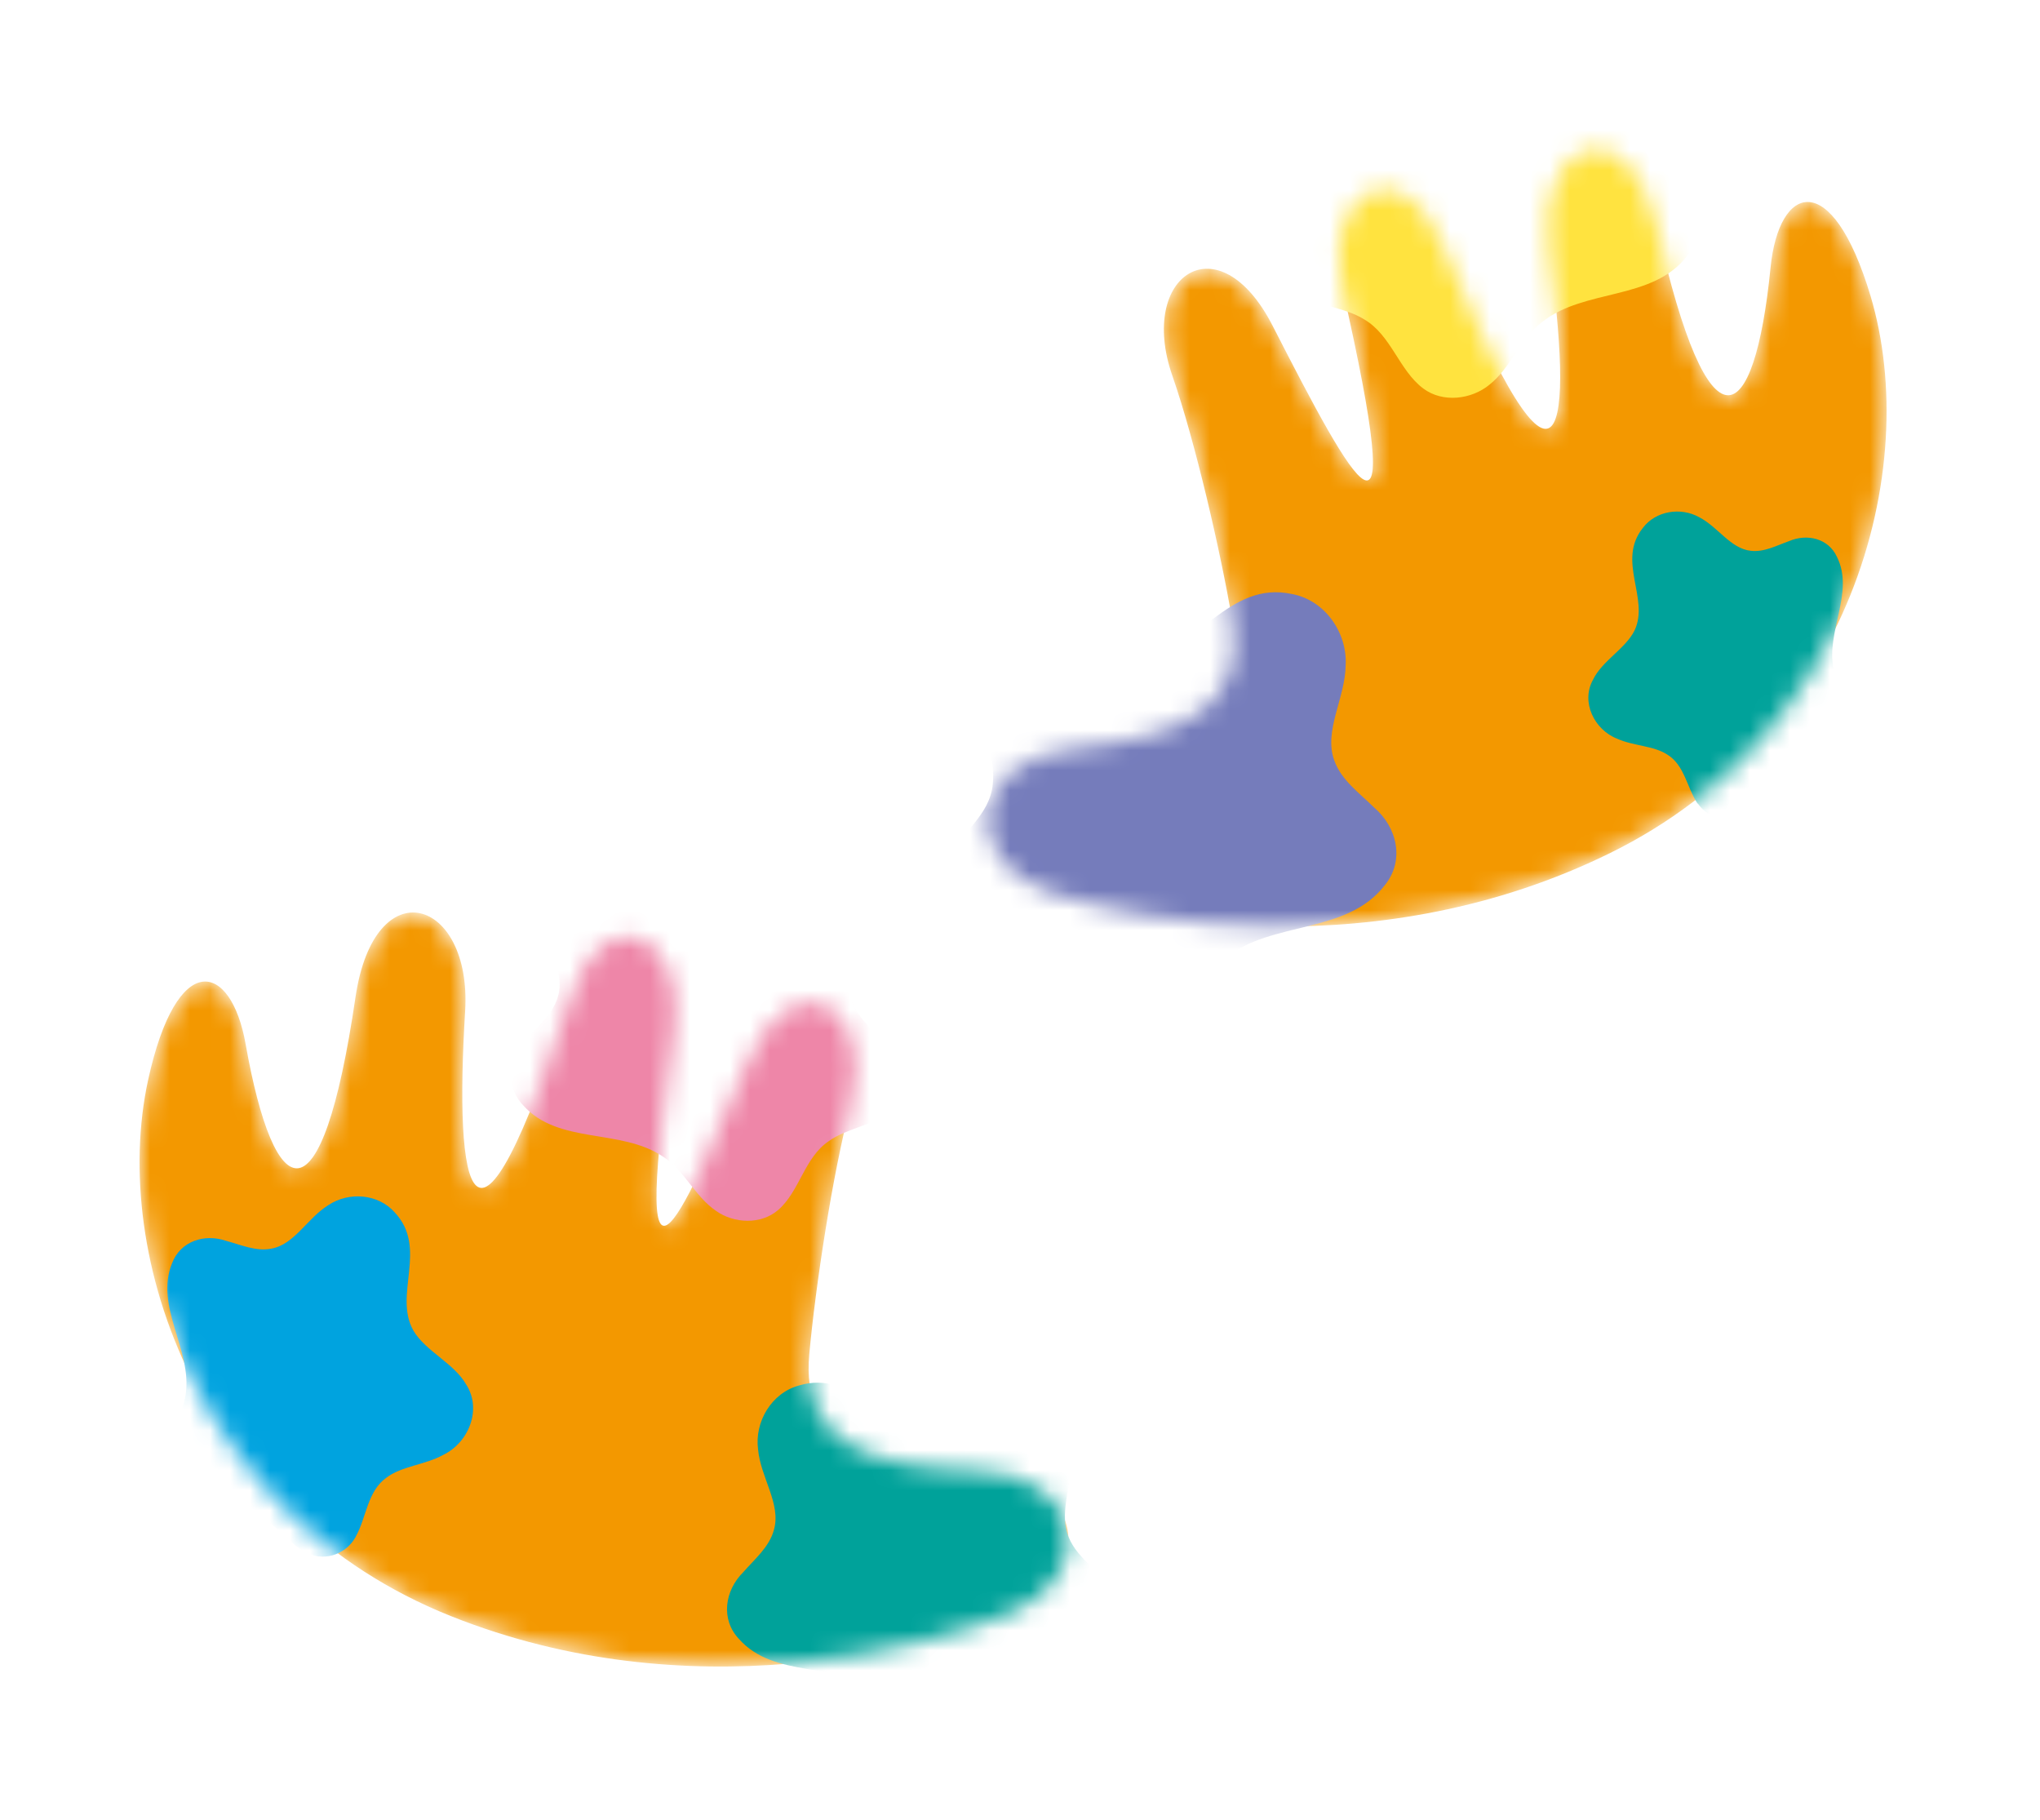 <svg width="102" height="91" viewBox="0 0 102 91" fill="none" xmlns="http://www.w3.org/2000/svg">
<mask id="mask0_929_5867" style="mask-type:luminance" maskUnits="userSpaceOnUse" x="49" y="7" width="46" height="40">
<path d="M80.466 42.664C68.934 48.32 57.017 46.095 52.538 44.633C48.059 43.17 48.255 37.989 53.717 37.422C59.177 36.85 62.334 35.306 61.608 30.983C61.044 27.633 59.762 22.07 58.616 18.774C56.87 13.756 60.936 11.019 63.634 16.289C67.726 24.282 70.536 29.431 67.117 14.388C66.042 9.651 70.042 7.168 72.159 12.311C78.3 27.249 78.662 21.295 77.46 12.557C76.688 6.95 81.433 5.077 82.874 11.454C85.443 22.837 87.711 21.578 88.531 13.359C88.946 9.216 91.592 8.33 93.53 14.802C96.112 23.445 92.614 36.708 80.477 42.659L80.466 42.664Z" fill="white"/>
</mask>
<g mask="url(#mask0_929_5867)">
<path d="M80.465 42.664C68.933 48.32 57.016 46.095 52.537 44.633C48.058 43.17 48.254 37.989 53.716 37.422C59.176 36.85 62.333 35.306 61.607 30.983C61.043 27.633 59.761 22.07 58.615 18.774C56.869 13.756 60.935 11.019 63.633 16.289C67.725 24.282 70.535 29.431 67.116 14.388C66.041 9.651 70.041 7.168 72.158 12.311C78.299 27.249 78.661 21.295 77.459 12.557C76.688 6.95 81.432 5.077 82.874 11.454C85.442 22.837 87.71 21.578 88.53 13.359C88.945 9.216 91.591 8.33 93.529 14.802C96.111 23.445 92.612 36.708 80.476 42.659L80.465 42.664Z" fill="#F39800"/>
<path d="M84.889 40.162C85.325 40.83 86.216 41.102 86.924 40.725C87.659 40.378 88.119 39.471 88.827 39.032C89.74 38.416 90.988 38.721 91.939 38.234C92.698 37.848 93.041 36.883 92.842 36.074C92.633 35.136 91.87 34.408 91.684 33.46C91.272 31.583 92.745 29.631 91.846 27.835C91.42 26.912 90.352 26.664 89.454 27.051C88.84 27.266 88.21 27.615 87.539 27.535C86.528 27.429 85.901 26.339 84.956 25.854C84.04 25.342 82.788 25.534 82.144 26.39C80.822 28.043 82.483 29.905 81.732 31.509C81.288 32.422 80.102 33.036 79.651 33.98C79.029 35.099 79.724 36.493 80.864 36.931C81.663 37.294 82.679 37.273 83.364 37.722C84.22 38.241 84.343 39.357 84.856 40.136L84.875 40.176L84.889 40.162Z" fill="#00A29A"/>
<path d="M64.294 11.643C63.715 12.611 63.932 13.921 64.851 14.592C65.756 15.312 67.202 15.332 68.199 15.961C69.554 16.735 69.953 18.521 71.164 19.422C72.134 20.147 73.573 19.982 74.489 19.218C75.553 18.366 76.002 16.942 77.094 16.105C79.231 14.403 82.635 15.049 84.364 12.786C85.276 11.661 84.924 10.147 83.861 9.248C83.203 8.598 82.367 8.014 82.048 7.113C81.554 5.761 82.545 4.272 82.568 2.769C82.653 1.279 81.62 -0.198 80.124 -0.482C77.189 -1.125 75.859 2.157 73.348 2.201C71.909 2.212 70.379 1.085 68.9 1.1C67.088 1.009 65.745 2.769 65.895 4.5C65.933 5.738 66.601 7.026 66.458 8.186C66.336 9.608 64.99 10.456 64.322 11.596L64.291 11.652L64.294 11.643Z" fill="#FFE33F"/>
<path d="M47.257 42.989C46.623 44.05 46.862 45.484 47.871 46.218C48.862 47.004 50.445 47.032 51.542 47.713C53.028 48.56 53.462 50.518 54.79 51.506C55.848 52.302 57.43 52.115 58.428 51.286C59.595 50.352 60.086 48.79 61.283 47.877C63.62 46.015 67.351 46.722 69.247 44.244C70.243 43.011 69.86 41.35 68.7 40.363C67.977 39.645 67.068 39.011 66.716 38.019C66.17 36.537 67.264 34.904 67.283 33.256C67.373 31.625 66.241 30.005 64.609 29.698C61.395 28.994 59.934 32.586 57.184 32.641C55.605 32.652 53.929 31.418 52.311 31.433C50.319 31.332 48.856 33.258 49.02 35.158C49.06 36.521 49.794 37.925 49.638 39.195C49.502 40.757 48.032 41.682 47.296 42.936L47.263 43L47.257 42.989Z" fill="#757CBB"/>
</g>
<mask id="mask1_929_5867" style="mask-type:luminance" maskUnits="userSpaceOnUse" x="6" y="45" width="48" height="39">
<path d="M22.547 80.791C34.475 85.555 46.189 82.431 50.544 80.632C54.899 78.833 54.31 73.682 48.82 73.532C43.332 73.377 40.067 72.077 40.463 67.712C40.771 64.328 41.626 58.684 42.519 55.31C43.878 50.174 39.616 47.754 37.327 53.214C33.853 61.494 31.442 66.842 33.709 51.583C34.42 46.778 30.243 44.605 28.524 49.894C23.535 65.256 22.723 59.347 23.257 50.542C23.6 44.893 18.727 43.386 17.774 49.854C16.078 61.399 13.721 60.316 12.279 52.184C11.55 48.084 8.844 47.401 7.403 54.002C5.486 62.816 9.982 75.775 22.535 80.787L22.547 80.791Z" fill="white"/>
</mask>
<g mask="url(#mask1_929_5867)">
<path d="M22.547 80.791C34.475 85.555 46.189 82.431 50.544 80.632C54.899 78.833 54.31 73.682 48.82 73.532C43.332 73.377 40.067 72.077 40.463 67.712C40.771 64.328 41.626 58.684 42.519 55.31C43.878 50.174 39.616 47.754 37.327 53.214C33.853 61.494 31.442 66.842 33.709 51.583C34.42 46.778 30.243 44.605 28.524 49.894C23.535 65.256 22.723 59.347 23.257 50.542C23.6 44.893 18.727 43.386 17.774 49.854C16.078 61.399 13.721 60.316 12.279 52.184C11.55 48.084 8.844 47.401 7.403 54.002C5.486 62.816 9.982 75.775 22.535 80.787L22.547 80.791Z" fill="#F39800"/>
<path d="M17.773 76.846C17.328 77.657 16.312 78.05 15.46 77.679C14.578 77.337 13.959 76.327 13.099 75.885C11.986 75.248 10.564 75.717 9.422 75.233C8.506 74.852 8.025 73.763 8.178 72.805C8.332 71.698 9.157 70.788 9.289 69.667C9.596 67.453 7.725 65.317 8.601 63.155C9.02 62.043 10.229 61.659 11.309 62.033C12.043 62.227 12.801 62.577 13.575 62.42C14.735 62.208 15.373 60.885 16.426 60.241C17.443 59.565 18.917 59.676 19.739 60.612C21.421 62.415 19.654 64.719 20.669 66.516C21.263 67.537 22.697 68.148 23.3 69.2C24.117 70.444 23.437 72.123 22.152 72.736C21.262 73.23 20.077 73.291 19.317 73.873C18.365 74.553 18.325 75.85 17.796 76.8L17.779 76.848L17.773 76.846Z" fill="#00A3DF"/>
<path d="M44.765 52.762C45.376 53.627 45.265 54.858 44.452 55.549C43.658 56.28 42.314 56.405 41.428 57.055C40.217 57.871 39.979 59.563 38.912 60.485C38.059 61.229 36.706 61.175 35.804 60.535C34.747 59.818 34.233 58.522 33.155 57.824C31.047 56.392 27.919 57.239 26.15 55.248C25.225 54.262 25.442 52.833 26.366 51.913C26.935 51.261 27.669 50.657 27.902 49.796C28.272 48.504 27.238 47.187 27.109 45.78C26.924 44.395 27.783 42.95 29.156 42.578C31.845 41.768 33.313 44.731 35.66 44.599C37.005 44.509 38.348 43.349 39.727 43.257C41.409 43.039 42.784 44.588 42.767 46.211C42.816 47.372 42.289 48.614 42.503 49.678C42.719 50.995 44.028 51.688 44.733 52.703L44.767 52.756L44.765 52.762Z" fill="#EE86A8"/>
<path d="M55.56 79.446C56.171 80.311 56.06 81.542 55.247 82.232C54.453 82.963 53.109 83.089 52.222 83.739C51.012 84.555 50.774 86.246 49.707 87.169C48.854 87.913 47.501 87.859 46.599 87.218C45.542 86.501 45.028 85.205 43.95 84.508C41.842 83.076 38.714 83.923 36.945 81.932C36.02 80.946 36.237 79.517 37.161 78.596C37.73 77.945 38.464 77.341 38.697 76.479C39.067 75.187 38.033 73.87 37.904 72.464C37.719 71.078 38.578 69.633 39.951 69.262C42.64 68.451 44.108 71.414 46.455 71.283C47.8 71.192 49.142 70.032 50.522 69.94C52.204 69.722 53.579 71.272 53.562 72.895C53.611 74.056 53.084 75.297 53.297 76.362C53.514 77.678 54.823 78.372 55.528 79.387L55.562 79.44L55.56 79.446Z" fill="#00A29A"/>
</g>
</svg>
